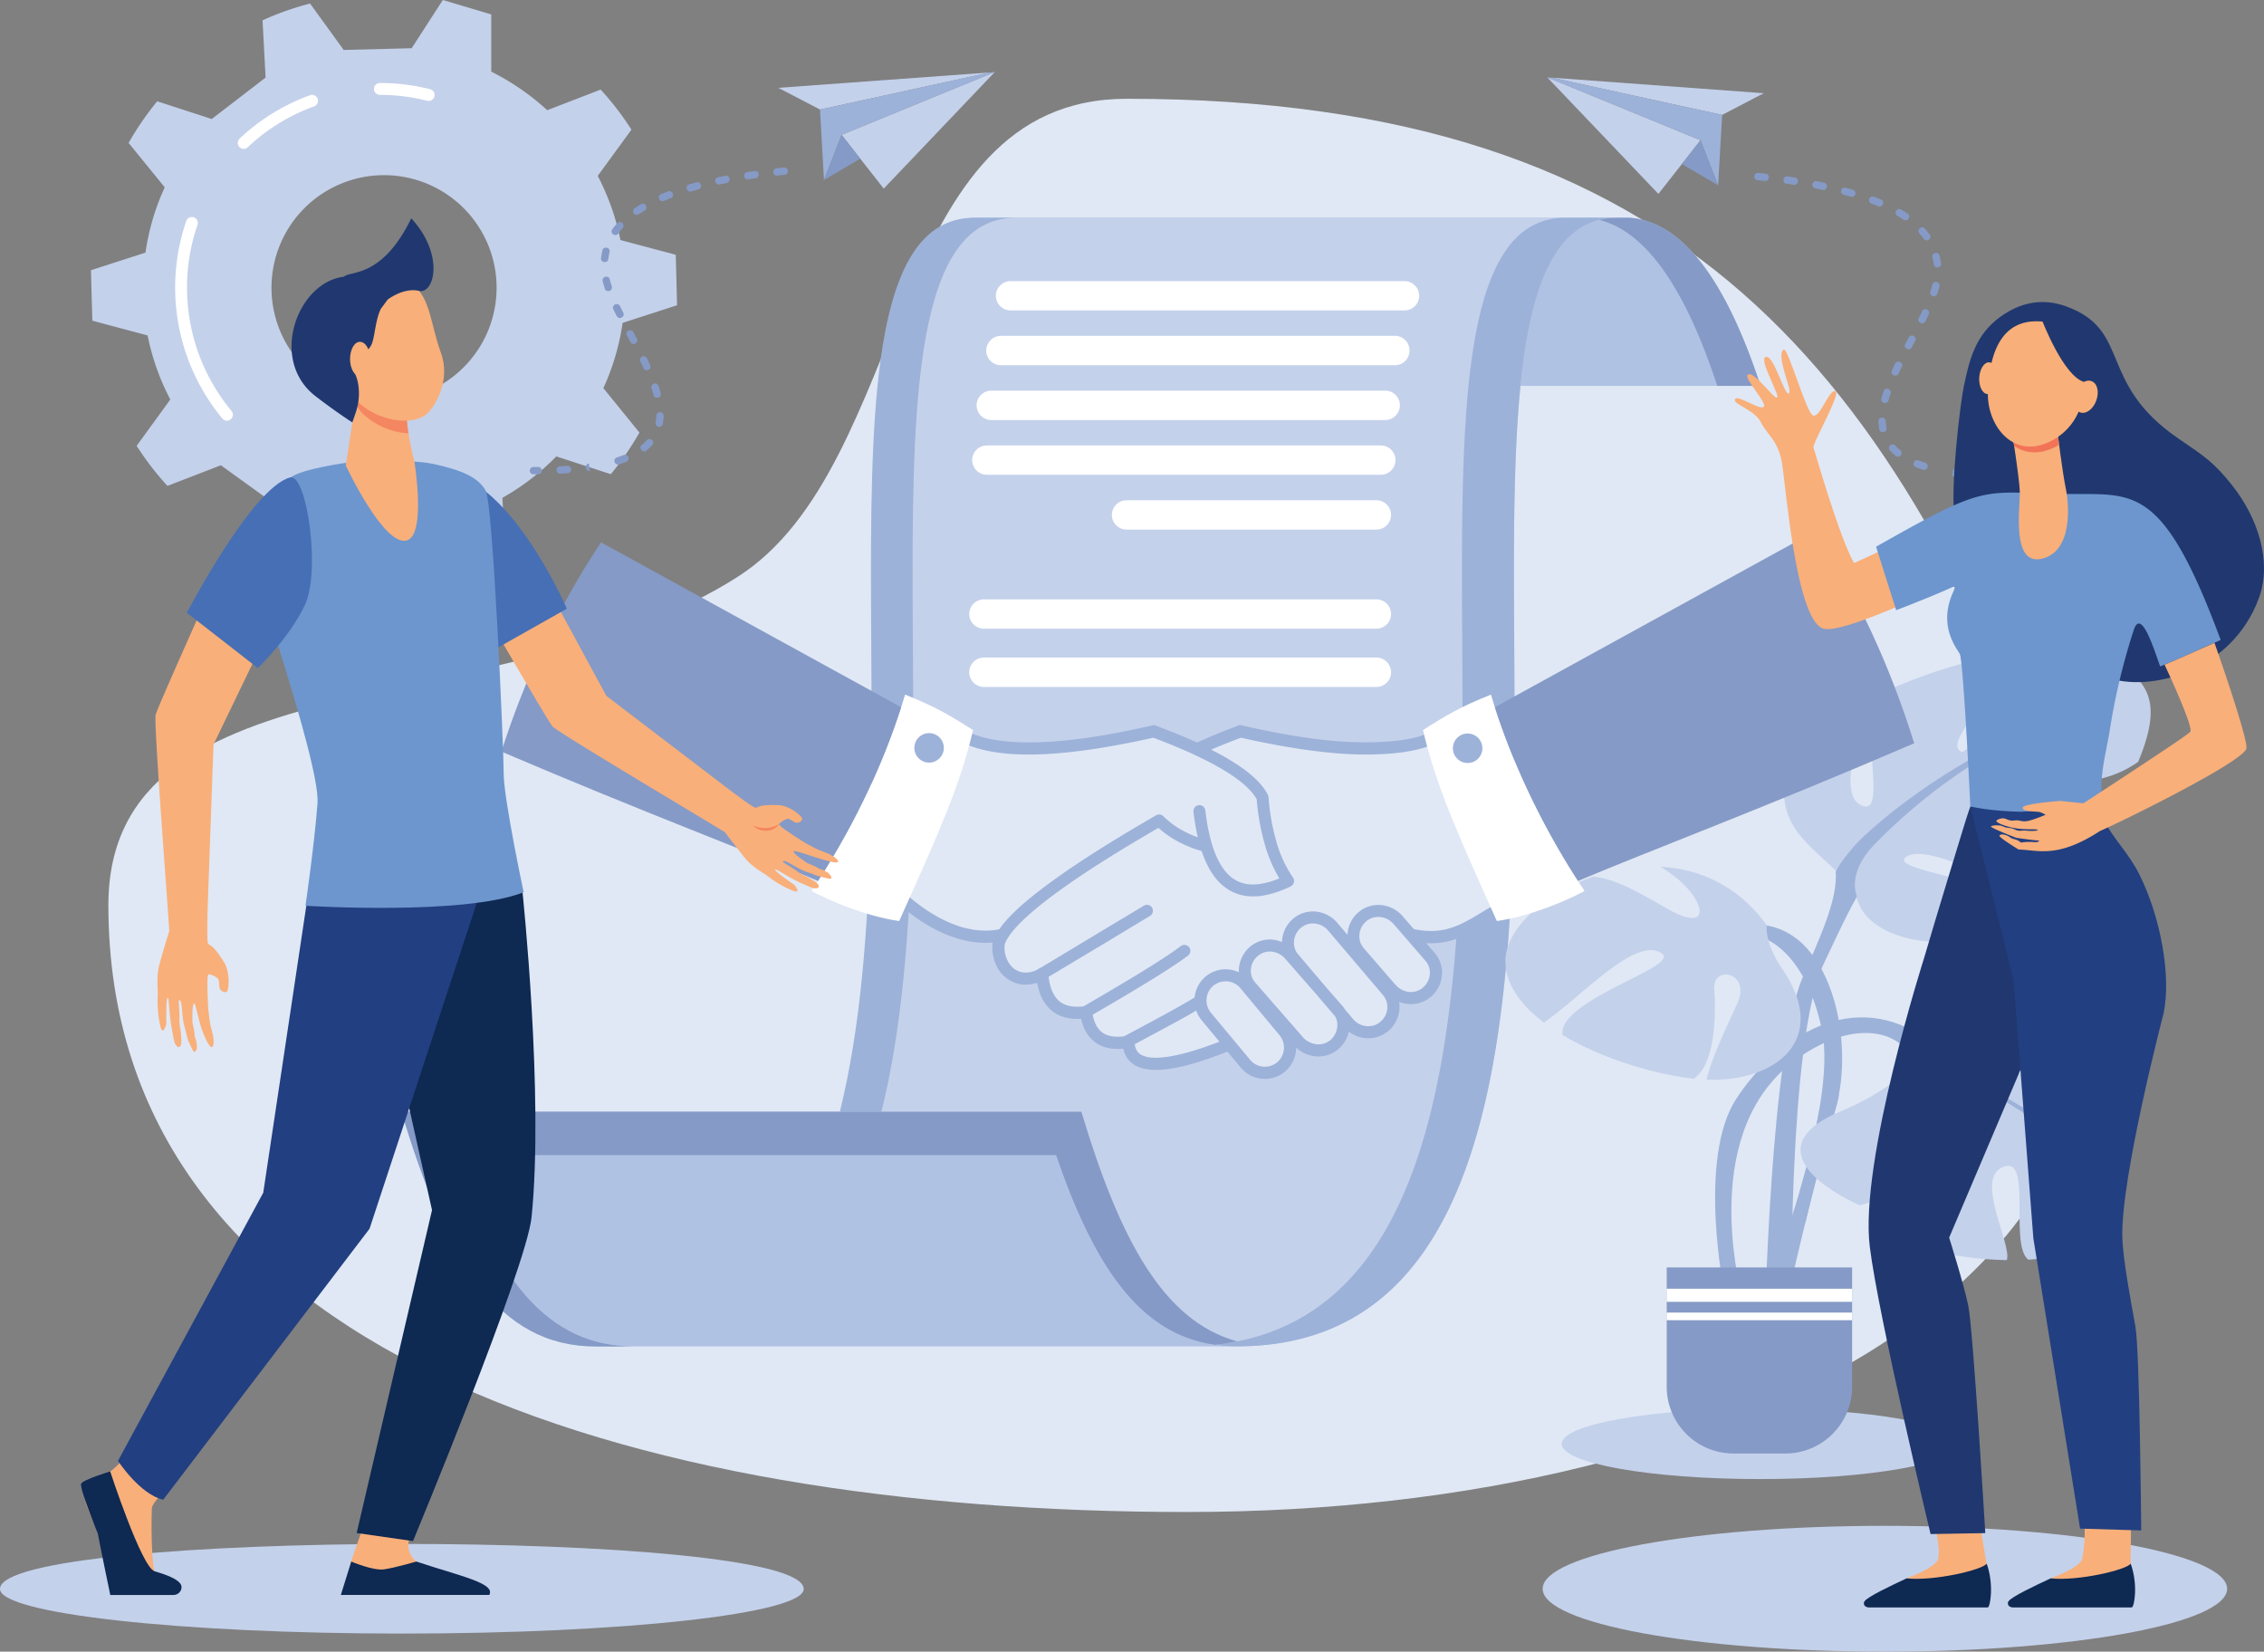 <svg xmlns="http://www.w3.org/2000/svg" viewBox="0 0 1916.94 1398.3"><rect x="0" y="0" width="1916.94" height="1398.3" fill="#808080" stroke="none"/><defs><style>.cls-1{fill:#c4d1eb;}.cls-1,.cls-10,.cls-11,.cls-12,.cls-13,.cls-14,.cls-15,.cls-2,.cls-3,.cls-4,.cls-5,.cls-6,.cls-8,.cls-9{fill-rule:evenodd;}.cls-2,.cls-7{fill:#fff;}.cls-3{fill:#e0e8f5;}.cls-4{fill:#b0c2e4;}.cls-5{fill:#9db2d9;}.cls-6{fill:#859ac6;}.cls-8{fill:#f27458;}.cls-9{fill:#f9af79;}.cls-10{fill:#0e2952;}.cls-11{fill:#223f81;}.cls-12{fill:#466fb5;}.cls-13{fill:#f48661;}.cls-14{fill:#6d96ce;}.cls-15{fill:#20386f;}</style></defs><g id="Layer_2" data-name="Layer 2"><g id="Layer_1-2" data-name="Layer 1"><path class="cls-1" d="M325.16,338.89a95.3,95.3,0,1,0-95.29-95.29,95.28,95.28,0,0,0,95.29,95.29ZM471.05,386.4a205.44,205.44,0,0,1-45.67,35.09L428,469.94l-40.3,14.25-28.49-39.28-11,1.54H301.67L275.31,487.2l-36-10.28-1.25-.44-3.67-1.4V426.55l-8-4.25L187,393.88l-4.33,1.69-40.89,15.79a244.1,244.1,0,0,1-26.06-33.92l28.48-39.21A201.23,201.23,0,0,1,125,284L78.19,271.5,77,228.77l46.18-14.91a200.44,200.44,0,0,1,16.3-55.28L108.88,121a253.76,253.76,0,0,1,24.23-35.24l46.18,15,45.59-35.09-2.57-48.46A242.62,242.62,0,0,1,262.54,3L291,42.29l57.56-1.47L374.94,0l41,12.19V60.64a207.66,207.66,0,0,1,47.43,32.67l12.11-4.7,33.11-12.77a249.18,249.18,0,0,1,26.07,33.92l-28.56,39.13a204.2,204.2,0,0,1,19.23,54.33l46.84,12.48,1.1,42.73-46.1,14.9a202,202,0,0,1-16.3,55.29l30.54,37.59a248.41,248.41,0,0,1-24.23,35.24Z"></path><path class="cls-2" d="M192.21,356.15a4.67,4.67,0,0,0,3.15-1.18,5,5,0,0,0,.66-7.05A163.34,163.34,0,0,1,158.36,243.6a161.6,161.6,0,0,1,8.89-53.23,5,5,0,0,0-9.55-3.23,173.65,173.65,0,0,0,30.62,167.25A5.09,5.09,0,0,0,192.21,356.15Z"></path><path class="cls-2" d="M206.3,126.06a4.91,4.91,0,0,0,3.45-1.4,162.06,162.06,0,0,1,56.17-34.58,5,5,0,0,0-3.38-9.47,172.35,172.35,0,0,0-59.69,36.78,5,5,0,0,0-.22,7A4.87,4.87,0,0,0,206.3,126.06Z"></path><path class="cls-2" d="M363,85.46a5.07,5.07,0,0,0,4.84-3.82,5,5,0,0,0-3.6-6.09,172.7,172.7,0,0,0-42.58-5.29,5,5,0,1,0,0,10.06,163.62,163.62,0,0,1,40.09,5A7.61,7.61,0,0,0,363,85.46Z"></path><path class="cls-3" d="M954.06,83.62c-204.91,0-181.56,310.26-329.5,404.75-195.88,125.18-532.79,63.21-532.79,278,0,377.07,437.06,513.7,913.31,513.7s882.55-209.09,740.78-585.21S1430.31,83.62,954.06,83.62Z"></path><path class="cls-1" d="M1490.3,1192.52c-92.8,0-168,13.36-168,29.88s75.18,29.8,168,29.8,168-13.36,168-29.8S1583.1,1192.52,1490.3,1192.52Z"></path><path class="cls-4" d="M713.1,941.13H882.33c37.44,124.67,81,198.75,164.6,198.75H504.52c-83.62,0-127.15-74.08-164.6-198.75Z"></path><path class="cls-4" d="M1490.66,326.71H745c8.66-85.75,30.1-142.36,82.08-142.36H1380Q1445.59,189.53,1490.66,326.71Z"></path><path class="cls-1" d="M713.1,941.13c69.38-279.94-36.93-756.78,113.95-756.78h542.4c-213.57,0,88.25,955.53-322.52,955.53-83.62,0-127.16-74.08-164.6-198.75Z"></path><path class="cls-5" d="M1028.35,1138.55c372.6-39.2,88.11-954.2,297.12-954.2h44c-213.57,0,88.25,955.53-322.52,955.53A128.17,128.17,0,0,1,1028.35,1138.55Z"></path><path class="cls-5" d="M711.12,941.13c69.38-279.94-36.93-756.78,113.94-756.78H860.3c-150.87,0-44.56,476.84-113.94,756.78Z"></path><path class="cls-6" d="M384,977.92c35.1,102.27,77.82,162,152.86,162H504.52c-83.62,0-127.15-74.08-164.6-198.75H915.59c32.3,107.41,69,177.23,132.07,194.49-6.24,1.24-12.62,2.27-19.31,2.93-63.72-9.17-102.19-67.1-134.27-160.63Z"></path><path class="cls-6" d="M1454,326.71q-41.19-125.65-99.78-140.52a63.16,63.16,0,0,1,15.2-1.84H1380q65.64,5.18,110.71,142.36Z"></path><path class="cls-2" d="M1189.29,238H855.68a12.49,12.49,0,0,0-12.48,12.4h0a12.5,12.5,0,0,0,12.48,12.41h333.61a12.42,12.42,0,0,0,12.33-12.41h0a12.42,12.42,0,0,0-12.33-12.4Zm-23.87,318.7H833.07a12.44,12.44,0,0,0-12.41,12.41h0a12.46,12.46,0,0,0,12.41,12.48h332.35a12.46,12.46,0,0,0,12.41-12.48h0a12.44,12.44,0,0,0-12.41-12.41Zm0-49.26H833.07a12.44,12.44,0,0,0-12.41,12.4h0a12.44,12.44,0,0,0,12.41,12.41h332.35a12.44,12.44,0,0,0,12.41-12.41h0a12.44,12.44,0,0,0-12.41-12.4Zm0-83.92H953.84a12.44,12.44,0,0,0-12.41,12.41h0a12.44,12.44,0,0,0,12.41,12.41h211.58a12.44,12.44,0,0,0,12.41-12.41h0a12.44,12.44,0,0,0-12.41-12.41Zm3.75-46.4H835.56a12.44,12.44,0,0,0-12.41,12.41h0a12.44,12.44,0,0,0,12.41,12.41h333.61a12.44,12.44,0,0,0,12.41-12.41h0a12.44,12.44,0,0,0-12.41-12.41Zm3.74-46.4H839.31a12.44,12.44,0,0,0-12.41,12.41h0a12.5,12.5,0,0,0,12.41,12.48h333.6a12.5,12.5,0,0,0,12.41-12.48h0a12.44,12.44,0,0,0-12.41-12.41Zm8.15-46.4H847.53a12.52,12.52,0,0,0-12.48,12.48h0a12.46,12.46,0,0,0,12.48,12.41h333.53a12.44,12.44,0,0,0,12.41-12.41h0A12.51,12.51,0,0,0,1181.06,284.27Z"></path><path class="cls-5" d="M1532.88,697.1c36.93,33.69,20.85,67.47-6.46,130.16s-32.16,294.11-32.16,294.11l22.54-3.23s-3.23-237.87,27.31-302.11,43.39-96.47,70.7-75.55S1532.88,697.1,1532.88,697.1Z"></path><path class="cls-1" d="M1512.54,653.41c4.48-20,31.2-41.7,66.81-60-5.28,29.51-22.24,77.75-4.7,87.66,23.72,13.36,2.28-54,11.46-91A438.23,438.23,0,0,1,1697,553.64a.53.53,0,0,0-.15.44c-20.92,53-48.24,73.93-37,81.93,8.44,6,36-55.21,72.46-86.63,27.31-1.47,50.44,2.28,64.09,13.07,21.15,16.74,35.32,31.57,14,82.52-12.12,8.66-27.83,14.9-46.11,16.74-48.24,4.84-70.7,6.46-36.93,22.54,16.45,7.85,44.2-.44,66.66-5.58-7.27,13.43-16.22,28.63-27.16,46a165.72,165.72,0,0,1-22.61,28.78c-15.49,2.93-29.08,3-36.2-.08-22.54-9.69-80.32-40.16-94.85-27.31-14.1,12.56,107.19,20.56,98.74,52.5-58.8,33.91-126,17.76-138-13.37C1558,723.38,1499,713.61,1512.54,653.41Z"></path><path class="cls-5" d="M1634.12,881.89c-64.31-48.24-130.17-3.23-163.94,48.23s-9.62,167.1-9.62,167.1,12.85,0,12.85-4.85-35.39-136.55,48.24-196c52.27-37.22,89.93-19.31,94.78-1.62s-20.93,49.86-20.93,49.86Z"></path><path class="cls-5" d="M1486.26,782.77c64.31,0,85.16,99.63,67.47,157.48S1512,1105.81,1512,1105.81l-16.07-16.08S1557,938.64,1542.5,871.17s-49.78-78.78-56.24-78.78S1486.26,782.77,1486.26,782.77Z"></path><path class="cls-5" d="M1540.15,940.77a46.17,46.17,0,0,1,17-14.25,127,127,0,0,1-3.38,13.73c-8,26.43-17.4,63.07-25.26,95.23-.73-4.12-1.83-10.43-3.52-20.27-.37-2.27-.66-4.77-1-7.49C1530.31,986.36,1536.33,963,1540.15,940.77Z"></path><path class="cls-1" d="M1557.77,941.21c122.09-51.39,57.78-122,165.41-75.4,7.63,3.3,16.88,11.6,26.13,23-9.62,2.71-21.22,4.7-34.14,2.71-32.15-4.77-20.92,20.93,32.16,27.32,10,1.24,18.06,2.93,24.81,5.28,25.33,48.53,36.71,112.33-16.81,134.58-10.5,4.33-23.49,6.82-38,7.78-16.52-13.07,4-89-21.44-78.49-24.37,10.06,7.71,65,3.31,78.86-24.16-.37-50.81-4.34-76.28-10.65-10.13-5.65-17.84-13.29-20.19-23.2-8.08-33.77,45-54.7,46.62-83.62,1.47-26.58-19.46,58.51-74.89,71.07C1524.36,997,1500.65,965.22,1557.77,941.21Z"></path><path class="cls-1" d="M1470.69,850.32c12.93-27.31-20.85-33.77-19.23-12.92,1.39,18.57,1.54,63.5-17.4,75.84-32.75-3.6-77.31-16.82-111-36.93a13.79,13.79,0,0,1,1.4-8.37c14.46-28.93,107.7-53,78.77-62.63-23-7.71-63.43,37.67-96,60.42-19.53-14.83-32.6-32.45-32.6-52.2,0-26.64,32.45-56.89,74.37-71.36,18.87,1.91,36.42,12.19,63.8,27.76,40.53,22.9,31.13-14.17-7.12-36.13,33,1.69,65.93,15.79,90.23,49.49,0,0-2.28,14.46,13,36.78,41.56,60.79-6.46,96.25-63.87,94C1448.38,898,1461.81,869.19,1470.69,850.32Z"></path><path class="cls-5" d="M1630.23,879.17c31.42,24.3,66.37,52.71,109.17,72s34.29,82.15,34.29,82.15,6.46-54.25-29.3-72.9-59.24-40.67-86.34-44.93-42.21-8.59-42.21-8.59,8.59-17.18,3.6-23.57S1630.23,879.17,1630.23,879.17Z"></path><path class="cls-5" d="M1785.14,594c-115,30.69-199.25,104.25-215,122.16S1554.39,739,1554.39,739l12.19,22.83,5.72-2.86s-9.32-19.31,15-44.27c41.92-43.17,92.87-77.17,127.89-92.14S1785.14,594,1785.14,594Z"></path><path class="cls-6" d="M1467.68,1230.55h44a56.57,56.57,0,0,0,56.53-56.61V1073h-157v101A56.57,56.57,0,0,0,1467.68,1230.55Z"></path><rect class="cls-7" x="1411.15" y="1091.05" width="157.04" height="11.09"></rect><rect class="cls-7" x="1411.15" y="1111.24" width="157.04" height="6.46"></rect><polygon class="cls-1" points="1310.06 65.49 1439.86 118.72 1404.18 164.16 1310.06 65.49"></polygon><polygon class="cls-1" points="1458.14 97.28 1314.02 65.78 1493.38 78.92 1458.14 97.28"></polygon><polygon class="cls-5" points="1458.14 97.28 1454.76 156.97 1439.86 118.72 1310.06 65.49 1314.02 65.78 1458.14 97.28"></polygon><polygon class="cls-6" points="1454.76 156.97 1424 138.83 1439.86 118.72 1454.76 156.97"></polygon><path class="cls-6" d="M1488.09,152.56c-4.18-.51-3.23-6.68.66-6.17l6.25.66c4.11.52,3.23,6.69-.74,6.17l-6.17-.66ZM1700.78,399.9a3.11,3.11,0,0,1,2.28,5.22,3,3,0,0,1-2.28.95h-4c-4,0-4.19-6.17,0-6.17Zm-22.46-.58c3.67,0,4.18,6.24-.37,6.24l-6.24-.44c-4.48-.52-3.23-6.68.44-6.17l6.17.37ZM1653.87,397c3.89.51,3.3,6.68-.95,6.16l.95-6.16Zm-23.79-5.22a3.09,3.09,0,1,1-1.91,5.88c-2.05-.59-4-1.32-6.09-2.13a3.13,3.13,0,0,1,2.35-5.8,49.5,49.5,0,0,0,5.65,2.05Zm-21.14-10.64c3.3,2.72-.81,7.41-3.89,4.84a41.18,41.18,0,0,1-4.92-4.62c-2.72-3.3,2.2-7.12,4.7-4.11a41.81,41.81,0,0,0,4.11,3.89Zm-11.6-18.87c.51,4.48-5.65,4.77-6.17,1.1a64.22,64.22,0,0,1-.73-6.61c0-4.33,6.24-4.11,6.24-.14a36.25,36.25,0,0,0,.66,5.65ZM1599,339c-1,3.75-7,2.5-6-1.69.51-2.05,1.17-4.11,1.83-6.09,1.54-4.11,7.27-1.62,5.88,2-.59,1.84-1.18,3.82-1.69,5.8Zm8.59-22.83c-1.54,3.6-7.42,1.39-5.66-2.57l2.65-5.73c2.27-4,7.41-.37,5.65,2.79-1,1.84-1.84,3.67-2.64,5.51Zm11.08-22.1c-2.2,3.82-7.41.44-5.5-2.86l2.93-5.51c2.13-3.74,7.42-.44,5.51,2.94-1,1.76-2,3.67-2.94,5.43Zm11.6-22.1c-2.27,4-7.41.44-5.58-2.79l2.72-5.5a3.09,3.09,0,1,1,5.58,2.64L1630.3,272Zm10.06-23.2a3.1,3.1,0,1,1-5.87-2c.59-1.91,1.17-3.75,1.69-5.73,1-4,7-2.49,6,1.54-.52,2.06-1.11,4.12-1.84,6.17Zm3.16-25.84c.51,4.11-5.73,4.84-6.17.73a39.76,39.76,0,0,0-1.1-5.72c-1-4,5.07-5.44,6-1.47a48.48,48.48,0,0,1,1.25,6.46Zm-9.62-24.38c2.42,3.38-2.64,7-5,3.67a57.9,57.9,0,0,0-3.67-4.55c-2.87-3.45,2.2-7.12,4.62-4.18,1.4,1.54,2.79,3.38,4,5.06Zm-18.72-17.76a3.14,3.14,0,0,1-3.52,5.21c-1.69-1.18-3.38-2.2-5.07-3.23-3.45-2-.51-7.49,3.16-5.36,1.83,1.1,3.67,2.2,5.43,3.38Zm-22.54-11.9c3.82,1.62,1.32,7.34-2.35,5.73-1.91-.81-3.82-1.54-5.73-2.28-3.81-1.39-1.68-7.26,2.21-5.8,2,.74,4,1.55,5.87,2.35Zm-23.79-8.29c3.67,1,2.5,7.05-1.76,5.94l-5.95-1.61c-3.81-1-2.49-7.05,1.62-6l6.09,1.69Zm-24.45-5.95c4.34,1,2.43,7-1.24,6.09l-6-1.24a3.1,3.1,0,1,1,1.1-6.1l6.16,1.25Zm-24.66-4.4c3.89.51,3.37,6.68-.88,6.16l-6.17-.88c-3.89-.51-3.31-6.75.88-6.17Z"></path><polygon class="cls-1" points="842.32 60.94 712.59 114.16 748.27 159.68 842.32 60.94"></polygon><polygon class="cls-1" points="694.31 92.73 838.35 61.3 658.99 74.37 694.31 92.73"></polygon><polygon class="cls-5" points="694.31 92.73 697.68 152.41 712.59 114.16 842.32 60.94 838.35 61.3 694.31 92.73"></polygon><polygon class="cls-6" points="697.68 152.41 728.37 134.35 712.59 114.16 697.68 152.41"></polygon><path class="cls-6" d="M664.35,148c4.19-.51,3.23-6.68-.66-6.17l-6.24.66c-4.11.52-3.23,6.68.74,6.17l6.16-.66ZM451.66,395.35a3.08,3.08,0,0,0-2.27,5.21,3,3,0,0,0,2.27,1h4c4,0,4.11-6.24-.08-6.24Zm22.47-.58c-3.67,0-4.19,6.24.29,6.24l6.32-.45c4.4-.51,3.23-6.6-.52-6.16l-6.09.37Zm24.45-2.28c-3.89.44-3.38,6.68.95,6.17l-.95-6.17Zm23.78-5.29a3.12,3.12,0,0,0,1.91,5.95c2.06-.66,4-1.4,6-2.13,3.82-1.69,1.54-7.27-2.27-5.8-1.84.73-3.75,1.4-5.66,2Zm21.07-10.57c-3.22,2.64.89,7.34,3.9,4.85a49.45,49.45,0,0,0,4.92-4.63c2.79-3.38-2.13-7.12-4.63-4.11a53.28,53.28,0,0,1-4.19,3.89Zm11.68-18.94c-.59,4.48,5.65,4.77,6.09,1.1a41.16,41.16,0,0,0,.74-6.61c0-4.33-6.24-4.11-6.24-.14a36.56,36.56,0,0,1-.59,5.65Zm-1.69-23.2c1,3.74,7.05,2.5,6-1.69-.59-2-1.17-4.11-1.84-6.09-1.54-4.11-7.26-1.62-5.94,2,.66,1.91,1.25,3.82,1.76,5.8Zm-8.59-22.83c1.54,3.59,7.34,1.39,5.65-2.57l-2.64-5.73c-2.35-4-7.42-.37-5.65,2.79.95,1.84,1.83,3.67,2.64,5.51Zm-11.09-22.1c2.13,3.82,7.42.51,5.51-2.87l-2.94-5.5c-2.13-3.75-7.41-.44-5.5,2.93,1,1.77,2,3.68,2.93,5.44Zm-11.6-22.1c2.28,4,7.42.44,5.58-2.72L525,259.16a3.14,3.14,0,0,0-5.66,2.72l2.79,5.58ZM512,244.26a3.12,3.12,0,0,0,6-1.91c-.66-1.91-1.18-3.82-1.69-5.8-1-4-7-2.42-6,1.54.51,2.13,1.1,4.11,1.76,6.17Zm-3.08-25.84c-.51,4.11,5.65,4.84,6.17.8a49.21,49.21,0,0,1,1-5.72c1-4-5-5.51-6-1.54a61.83,61.83,0,0,0-1.17,6.46Zm9.54-24.3c-2.42,3.37,2.72,6.9,5.07,3.59a55.7,55.7,0,0,1,3.67-4.55c2.79-3.38-2.2-7.12-4.63-4.18a54.75,54.75,0,0,0-4.11,5.14Zm18.8-17.77a3.1,3.1,0,0,0,3.45,5.14c1.69-1.1,3.38-2.2,5.14-3.23,3.45-2,.51-7.42-3.16-5.36-1.83,1.1-3.67,2.2-5.43,3.45Zm22.46-12c-3.81,1.62-1.24,7.34,2.43,5.73,1.9-.74,3.81-1.54,5.72-2.28,3.75-1.39,1.62-7.27-2.27-5.8-1.91.74-3.89,1.54-5.88,2.35Zm23.86-8.29c-3.74.95-2.49,7,1.69,6l6-1.69c3.89-1,2.5-7-1.54-6l-6.1,1.69Zm24.45-6c-4.33,1-2.42,7,1.25,6.09l6-1.25a3.1,3.1,0,1,0-1.17-6.09l-6.1,1.25Zm24.67-4.41c-3.89.52-3.38,6.68.88,6.17l6.1-.88c4-.51,3.37-6.68-.81-6.17Z"></path><path class="cls-1" d="M0,1345.22C0,1366.07,152.34,1383,340.29,1383s340.22-16.89,340.22-37.74C680.51,1293.9,0,1294.93,0,1345.22Z"></path><path class="cls-1" d="M1595.94,1291.78c-160,0-289.77,23.86-289.77,53.3s129.72,53.22,289.77,53.22,289.78-23.86,289.78-53.22S1756,1291.78,1595.94,1291.78Z"></path><path class="cls-8" d="M1458.73,958h0Z"></path><path class="cls-5" d="M1013.52,628.6c-11.08-5.07-22.39-9.55-33.47-13.73l-2.87-1.1-3,.73c-33.18,7.42-69.89,14.1-104,14-15.42-.07-33.11-1.54-47.5-7.64l-8.88-3.74L744.89,754.36l8.45,4.85a15.05,15.05,0,0,1,2.42,1.9,64.13,64.13,0,0,0,6.16,5c21.15,18.57,49.64,34.28,78.49,31.86v.44a35.09,35.09,0,0,0,4.48,21.44,27.74,27.74,0,0,0,8.59,9.18,26.92,26.92,0,0,0,12,4.47A31.41,31.41,0,0,0,878.22,832c1.47,8.59,4.77,17,11.45,22.9,7.12,6.39,16.45,8.15,25.7,7.64,1.69,7.56,5.14,14.68,11.45,19.53,7,5.36,15.71,6.53,24.3,5.72a20.51,20.51,0,0,0,11.67,15c5.44,2.5,11.68,3.16,17.55,3,17.91-.51,39.35-7.93,55.94-14.32l3-1.17,11.24,13.51a26.5,26.5,0,0,0,46.84-14.61c.07-.74.07-1.54.14-2.28a27.38,27.38,0,0,0,16,7.34,26,26,0,0,0,19.23-5.65l.59-.51.15-.15a27,27,0,0,0,8.59-14.54,27.22,27.22,0,0,0,13.65,5.44,26.15,26.15,0,0,0,19.31-5.66l.52-.36a27.51,27.51,0,0,0,9.32-17.55,28.69,28.69,0,0,0-.22-7.12,24.19,24.19,0,0,0,7.2,1.76,25.75,25.75,0,0,0,19.23-5.65l.15-.08.58-.51a26.88,26.88,0,0,0,9-17.4,25.23,25.23,0,0,0-5.43-18.79l-.51-.67-7.27-8.37c22.9,1.33,37.81-8.44,58.66-21.07l6.31-.95,1.77-1c1.32-.88,2.71-1.69,4-2.49l8.08-4.78-69.6-150.72-9.18,3.89c-14,5.95-35.68,7-50.8,7.12-34.07.15-70.78-6.53-104-14l-3-.73-2.86,1.1c-8.67,3.23-17.26,6.68-25.7,10.35Z"></path><path class="cls-3" d="M1081.07,713.83A103.78,103.78,0,0,0,1094.8,743a5.07,5.07,0,0,1-1.25,7c-.37.22-.73.44-1,.59-9.32,4.4-17.84,7-25.69,8-10.06,1.1-18.87-.59-26.51-5.29s-13.73-11.82-18.5-21.8a96.73,96.73,0,0,1-4.4-11,99.4,99.4,0,0,1-20.63-8.37,86.4,86.4,0,0,1-16-11.24q-60.24,34.92-93.09,60c-21.37,16.38-33.77,29.22-37,38.55a24.16,24.16,0,0,0,3.08,15.12,18.45,18.45,0,0,0,5.43,6,16.62,16.62,0,0,0,7.34,2.72,21,21,0,0,0,12.34-2.72,5,5,0,0,1,2.35-1.32L935,786.89c15.64-9.4,26.87-16.08,33.55-20.12a5.07,5.07,0,0,1,6.9,1.61,5.16,5.16,0,0,1-1.68,7q-13,7.82-33.55,20.26L887.84,827l.07.37q1.76,13.77,8.59,19.82c4.4,4,10.72,5.58,19,5h.3l1.54-.15c21-12.19,38.47-22.54,52.27-31.06s23.86-15.19,30.17-20a5.06,5.06,0,1,1,6.1,8.08c-6.46,4.92-16.74,11.67-31,20.48q-19.6,12.12-49.7,29.52c1.32,6.9,4,11.82,7.85,14.83,4.33,3.3,10.57,4.48,18.72,3.45,15.71-8.37,28.71-15.27,38.84-20.93,9.54-5.21,16.52-9.25,20.92-12a26.56,26.56,0,0,1,9.33-17.69,26.28,26.28,0,0,1,19.3-6,27.67,27.67,0,0,1,8.89,2.43,25.5,25.5,0,0,1,.07-4.19,27.22,27.22,0,0,1,9-17.18l.81-.66a26,26,0,0,1,19-5.58,27.85,27.85,0,0,1,7.56,2c0-.8.08-1.54.15-2.27a26.93,26.93,0,0,1,9.18-17.4l.51-.44a26,26,0,0,1,19.09-5.66,27.42,27.42,0,0,1,17.84,9.48l8.66,10.13.15-1.69a26.62,26.62,0,0,1,9-17.25l.66-.52a25.88,25.88,0,0,1,19.09-5.65,27.59,27.59,0,0,1,17.84,9.4l9.47,10.93c27.83,5.73,41.92-4.84,65.56-19.08l6.32-1c1.32-.81,2.71-1.62,4.18-2.5L1211.75,630.8c-13.21,5.65-33.55,7.93-54.77,8q-42.29.12-106.31-14.24c-9,3.38-17.47,6.75-25.18,10.13,6,3,11.45,6,16.37,9,16.23,9.77,26.8,19.6,31.65,29.22a6.31,6.31,0,0,1,.58,2.13,184.12,184.12,0,0,0,7,38.76ZM995.54,865.37h0c7.19-4,13-7.2,17.32-9.84a27.24,27.24,0,0,0,4.63,8.3l15,18.06c-22.61,8.73-40.09,13.21-52.49,13.58-5.36.15-9.7-.51-12.78-2a10.22,10.22,0,0,1-5.43-5.66,12.54,12.54,0,0,1-1-3.81c13.94-7.42,25.47-13.59,34.65-18.65Zm62.92,31.86-33.19-39.86a16.3,16.3,0,0,1,2.06-22.84,16.34,16.34,0,0,1,11.89-3.67,16,16,0,0,1,11,5.73l33.19,39.86a16.37,16.37,0,0,1-2.06,22.91,16.28,16.28,0,0,1-22.9-2.13Zm44.78-19.09-40.53-46.4-.36-.44a15,15,0,0,1-3.16-11.16,16.52,16.52,0,0,1,5.58-10.64l.51-.37a15.49,15.49,0,0,1,11.6-3.45,17.54,17.54,0,0,1,11.31,6l27.53,31.49,14.76,17.33a15.08,15.08,0,0,1,1.76,9.1,17.09,17.09,0,0,1-5.51,10.72l-.51.37a15.51,15.51,0,0,1-11.6,3.38,18.1,18.1,0,0,1-11.38-5.88Zm19.38-42.58-23.34-27.46-.37-.36a15.27,15.27,0,0,1-3.23-11.38,16.58,16.58,0,0,1,5.72-10.8l.3-.22a15.64,15.64,0,0,1,11.67-3.45,17.17,17.17,0,0,1,11.23,6l46.4,54.55.3.37a15.86,15.86,0,0,1,3.3,11.45,16.4,16.4,0,0,1-5.72,10.72l-.3.29a16.12,16.12,0,0,1-11.75,3.45,17,17,0,0,1-11.16-5.94l-6.82-8.08c-.59-.88-1.18-1.76-1.84-2.64l-.66-.74-13.73-15.71Zm59-1.76-27.09-31.28-.3-.44a15.18,15.18,0,0,1-3.15-11.23,16.39,16.39,0,0,1,5.58-10.72l.44-.37a15.76,15.76,0,0,1,11.6-3.37,17.34,17.34,0,0,1,11.3,5.94l27.1,31.28.29.37a15.28,15.28,0,0,1,3.23,11.23,16.61,16.61,0,0,1-5.65,10.72l-.37.36a15.75,15.75,0,0,1-11.67,3.46,17.91,17.91,0,0,1-11.31-6ZM985,691a5.12,5.12,0,0,0-6.39-.59q-63,36.35-97,62.48-25.67,19.5-35.54,33.85c-28.19,5.65-57.26-10.65-77.89-28.93-3.31-1.91-6.17-5.58-9.7-7.56l60.21-119.89c13.21,5.51,30.32,8.37,51.46,8.44q42.29.12,106.31-14.24c25.33,9.47,45.37,18.79,60.2,27.75q21,12.78,27.39,24.38a194.76,194.76,0,0,0,7.41,40.08,117.67,117.67,0,0,0,11.75,26.87,64.33,64.33,0,0,1-17.55,4.85c-7.78,1-14.46-.37-20.12-3.75s-10.64-9.39-14.61-17.62a81.44,81.44,0,0,1-4.47-11.52,4.75,4.75,0,0,0-.45-1.33,171.84,171.84,0,0,1-5.43-28.11,5.06,5.06,0,1,0-10.06,1.1,201.2,201.2,0,0,0,3.67,21.58,81.29,81.29,0,0,1-12.55-5.58A72.8,72.8,0,0,1,985,691Z"></path><path class="cls-2" d="M1262.41,588.07c14.17,47.87,39.28,106.24,79.22,166.22-13.51,7.49-45.6,21.44-74.23,25.47C1232.16,701.35,1216,665,1204.85,618.1,1225,605.25,1237,598.2,1262.41,588.07Z"></path><path class="cls-6" d="M1620.76,629.26c-129.58,55.8-225,91.26-284.71,116.59-33.92-52.65-56.39-103.67-70.34-147.13q106.17-58.26,271.43-149.19Q1589.88,530.16,1620.76,629.26Z"></path><path class="cls-2" d="M766.33,588.07c-14.24,47.87-39.28,106.24-79.22,166.22,13.51,7.49,45.6,21.44,74.23,25.47C796.58,701.35,812.73,665,823.89,618.1,803.7,605.25,791.73,598.2,766.33,588.07Z"></path><path class="cls-6" d="M424.5,636.31c121.21,51.75,211.07,85.31,268.19,109.54C726.61,693.2,749.08,642.18,763,598.72q-100.54-55.17-254.1-139.57Q456,538.56,424.5,636.31Z"></path><path class="cls-5" d="M1242.66,621a12.48,12.48,0,1,0,12.48,12.48A12.46,12.46,0,0,0,1242.66,621Z"></path><path class="cls-5" d="M786.67,620.67a12.48,12.48,0,1,0,12.48,12.48A12.47,12.47,0,0,0,786.67,620.67Z"></path><path class="cls-9" d="M141.33,1260s-12.48,12.33-12.78,16.88-1.1,53,4,57.56,20,7.78,15.27,12.85c-3.67,3.82-31.64,3-50.22,2-5.36-.37-12.19-44-14.31-50.51-3.09-9.32-14.32-29.73-11.53-36.12,1.39-3.16,11.67-10.43,21-16.52,9.69-6.46,19.08-20.7,19.08-20.7Z"></path><path class="cls-9" d="M308.28,1290.23l-11.16,32.16c-.88,5.07-4.11,17.55-4.11,22.17,0,17.33,76.94-14.68,59.76-22.39-1.61-.73-6.46-6.24-7-12.11-.81-9.11,6.46-20.41,6.46-20.41Z"></path><path class="cls-10" d="M414.51,683.07l27.9,72.17s18.21,172.31,7.64,275.39c-4.48,43.17-100.36,274.07-100.36,274.07L302,1297.87l63.8-273.41L342.42,919.92,309.16,713.17Z"></path><path class="cls-11" d="M283.24,686.82l-23.93,80.32-36.42,242.64-123,227s18.5,28.41,38.32,32.89L312.9,1040.25,407.47,753l-3.31-63.8Z"></path><path class="cls-9" d="M660,681.68c-18.58-.88-18,2.35-20.41,2.13-2.79-.22-32.75-23.42-32.75-23.42S518,592.7,513.33,589L457.9,486.83l-57.78,13.58s63.22,109.32,67.55,114.46,134.79,82.45,146.1,89.71c0,0,10.35,13.59,17,21.88,6.83,8.37,16.89,13.14,19.16,15.2a88.15,88.15,0,0,0,20,11.82c10.2,4.55,2.57-4.41,2.57-4.41s-17.4-11.74-16.23-12.92c.88-1,10,6,21.22,11.09,2.86,1.32,5.72,2.57,8.29,3.67,6.91,3,10.72-.29,4-4.7a70.93,70.93,0,0,0-9.47-5.28c-3.38-1.47-5.94-3.9-8.59-5.51-5.21-3.3-9.1-5.65-8.81-5.73s-.29-1.61,2.87-.29c3.67,1.54,10.86,6.61,16.59,8.52,3.23,1,9.76,3.59,9.76,3.59s11.16,3.09,11.46,2.43c1.76-3.16-5.58-7.64-10.14-8.45-2.64-2.13-9.61-4.62-9.61-4.62s-13-8.37-11.82-10.28c.88-1.54,35.82,12.33,37.44,9.1,1.25-2.71-9.11-7.41-9.11-7.41S694,719.93,692,719c-2.42-1.1-9.55-5-9.55-5s-24-14.68-22.76-16.37,6.1-4.77,7.86-4.41,4.77,2.94,6.53,3.24a4.59,4.59,0,0,0,5.14-2.87c.59-2.2-7.34-7.49-7.34-7.49S665.31,682,660,681.68Z"></path><path class="cls-12" d="M479.93,515.32l-59.4,33.55s-25.47-50.44-36.26-75.11c-13.07-29.88-26.29-69.38-22.4-70.11,11-2.06,25.92-2.42,38.84,5.14C445.35,435.36,479.93,515.32,479.93,515.32Z"></path><path class="cls-9" d="M190.15,815.44c-10.35-17-12.7-14.46-14-16.74-1.54-2.64.15-43,.15-43s4.18-119.15,4.55-125.54l53.08-110L188.1,477S133.55,598.2,131.78,605.11s10.87,168.71,11.53,183.1c0,0-5.36,17.25-8.3,28.26s-1.1,22.76-1.46,25.92a102.49,102.49,0,0,0,1.91,25c2.27,11.67,5.35-.51,5.35-.51s-.44-22.4,1.25-22.1c1.32.22.88,12.55,3.31,25.47.58,3.31,1.24,6.61,1.76,9.62,1.54,8,6.75,9.25,6.39.74a74.92,74.92,0,0,0-1.18-11.6c-.73-3.82-.29-7.57-.44-10.87-.37-6.53-.66-11.38-.44-11.23.37.14,1.17-1.25,2,2.35.88,4.25.88,13.65,2.72,19.75,1,3.45,2.71,10.86,2.71,10.86s4.63,10.72,5.36,10.65c3.75-.3,2.57-8.59.59-13.07.15-3.53-1.83-11.23-1.83-11.23s-.74-16.52,1.54-16.74c.95,0,2.57,10,5.65,19.82,2.86,9,7.2,17.55,9,17.18,3.08-.44,1-10.79,1-10.79s-1.91-7-2.35-9.47c-.51-2.87-1.47-11.46-1.47-11.46s-1.9-30.1.3-30,7.56,2.65,8.29,4.48.45,5.88,1.18,7.71,3.3,3.53,5.51,2.79,1.91-10.94,1.91-10.94S193.16,820.44,190.15,815.44Z"></path><path class="cls-10" d="M93.31,1245.74s26.29,80.54,37.52,84.51c3,1,19.82,5.28,22.54,11.67l.22.66c.81,4.11-2.64,7.78-6.76,7.78H93.39s-7.56-36.12-10.58-52c0,0-15.85-38.84-14.09-42.29S93.31,1245.74,93.31,1245.74Z"></path><path class="cls-10" d="M288.6,1350.29l8.81-28.27s18.5,7.93,27.75,6.61,27.39-6.61,27.39-6.61c36.93,12.34,67.25,18.28,61.74,28.27Z"></path><path class="cls-13" d="M637.56,698.93c7.7,3,15.05,2.94,22.09-1.32C654.37,705.39,643,704.73,637.56,698.93Z"></path><path class="cls-14" d="M291.83,392s-35.9,5-45.37,12c-10.64,7.86-43.61,44.35-43.61,44.35s68.65,196.61,66,231.63-10.2,86.85-10.2,86.85,134.28,8.51,184.72-11.45c0,0-16.89-79.44-16.89-100.22s-9-228.91-15.27-239.85-19.23-17-43.61-22.39S291.83,392,291.83,392Z"></path><path class="cls-9" d="M301.67,335.88l-8.88,58.22s32.45,69.38,51.83,63.36c16.3-5.06,6.31-66.37,6.31-66.37s-8.88-33-6.24-49.55S301.67,335.88,301.67,335.88Z"></path><path class="cls-13" d="M344.69,341.54c2.65-16.37-43-5.66-43-5.66l-.73,4.78a25,25,0,0,0,4.92,8.15c10.2,10.86,26.21,17.54,39.94,18C344.47,357.91,343.59,348.37,344.69,341.54Z"></path><path class="cls-9" d="M294.18,253.51c-1.32-.44-10.35,66.3,6.83,84.72s50.66,24.38,62.7,9.84c6-7.12,17.84-27.16,9.47-49.85-8.44-22.91-8.81-46.4-23.57-56.82C322.89,222.53,294.18,253.51,294.18,253.51Z"></path><path class="cls-15" d="M348.22,184.79c-25,51.39-52.05,44.13-57,49.48-39.5,4.56-63.88,70.63-23.94,101.25,18.87,14.46,31.06,22.1,31.06,22.1l3-8.81a49.35,49.35,0,0,0,2.35-20.41,38.45,38.45,0,0,0-3.09-12.19c-4.55-9.62,9.77-16.08,13.81-24.16,3-6.16,3.15-20.41,8-30.54l5.8-7.85s13.36-10.43,26.5-7.42S376.56,215.55,348.22,184.79Z"></path><path class="cls-9" d="M313.49,304c.15,8.15-3.6,14.83-8.29,14.83s-8.74-6.39-8.81-14.54,3.52-14.83,8.29-14.9S313.35,295.8,313.49,304Z"></path><path class="cls-12" d="M158.21,518.77l60.13,46.84s26.51-25.33,39.87-53.52c13.51-28.49,1.61-111.67-12.7-107.85C213.35,413,158.21,518.77,158.21,518.77Z"></path><path class="cls-13" d="M1670.9,749c-6.61,5.8-13.73,8.15-22.17,6.39C1656.59,761.34,1667.53,756.78,1670.9,749Z"></path><path class="cls-9" d="M1641.32,1318.79c1.24-8.88-1.55-24.15-8.52-48.08,13.73.07,25.33-6,39.42-5.81,3.82,22.47,9.77,59.33,9.77,59.33l.66,29.14-97.94.74s.81.44,29.66-17.77C1616.5,1335,1640.07,1327.31,1641.32,1318.79Z"></path><path class="cls-10" d="M1683.09,1360.86h-101c-3.82-.29-4.7-3.38-3.38-5.21,2.64-3.89,22.39-13.22,35.61-19.38,23.27,2.42,64.09-7.13,67.84-12.48C1688.45,1341.63,1685.15,1360.42,1683.09,1360.86Z"></path><path class="cls-9" d="M1763.26,1318.79c1.25-8.88,3.38-20,.3-49.63,13.8,0,26.87-2.57,40.89-2.35,0,23.13-.44,57.42-.44,57.42l.59,29.14-97.94.74s.88.44,29.73-17.77C1738.52,1335,1762.09,1327.31,1763.26,1318.79Z"></path><path class="cls-10" d="M1805,1360.86H1704c-3.74-.29-4.69-3.38-3.37-5.21,2.64-3.89,22.39-13.22,35.68-19.38,23.27,2.42,64.09-7.13,67.76-12.48C1810.47,1341.63,1807.17,1360.42,1805,1360.86Z"></path><path class="cls-9" d="M1692.12,473.17l-36.85-38.83s-39.43,21.66-85.39,42.36c-12.63-21.95-33.18-94.34-34.36-97.79S1559.68,332,1554,331s-13,23.2-18.94,20.7-21.36-58.81-25-55.72c-6.68,5.72,8.15,35,4.55,37.14s-12.55-32.45-19.38-31,11.53,31.5,9.54,34.36-21.29-25.25-25.25-18.72c-2.13,3.52,17.76,24.52,13.65,26.87s-22-10.86-24.15-6.61,16.74,8.81,22,19.61,14.83,15.05,18,35.53,11.82,130,34.14,138.83C1562.61,539.69,1692.12,473.17,1692.12,473.17Z"></path><path class="cls-15" d="M1668.33,682.78l29.88,16.66,60.72,92.8-108.58,255.57s12.18,38.47,16.22,57.63c4.11,20.12,14.39,192.5,14.39,192.5l-46.33.81s-44.05-183.54-51.46-243.16c-9-72.31,46-244.62,46-244.62,10.28-35.17,32.45-107.49,32.45-107.49S1667,685.86,1668.33,682.78Z"></path><path class="cls-11" d="M1772.29,647.91s-3.08,21.8,9.25,46.76c7.56,15.13,20.56,27.09,29.88,45.67,17.62,35.17,27.17,85.16,20.56,117.32,0,0-36.41,139.2-35,190.08.59,18.72,7,52.56,11.09,75.4,3.67,20.19,4.91,172.53,4.91,172.53l-51.75-1.54-39.58-245.81-16.74-218.41-36.56-147.13Z"></path><path class="cls-15" d="M1662.75,327.22c4.56-21.58,9.33-43.32,30.76-58.88,17.33-12.55,36-16.15,55.8-9,56.09,20.27,25.92,64.83,95.52,112.18,21.58,14.76,29.81,19.9,45.3,39.58,21.73,27.46,33.62,64.31,22.68,94.71-22.61,62.77-92.5,80.9-129.14,67.61-68.06-24.74-124.81-111.15-128.63-134.72C1651,413.49,1659.82,341.1,1662.75,327.22Z"></path><path class="cls-14" d="M1651.89,497.62c-16.52,7.56-46.4,19-46.4,19l-17-53.74c96-54.55,88.47-45.74,160.49-44.71,57.63.88,81.71-10.14,131.27,123.63,0,0-37.66,17-51.25,22.39-5.8-16.52-16.29-49.48-22.39-30.69a549.71,549.71,0,0,0-20.56,86.63c-2.93,17.48-9.17,39.87-5.87,57.71,0,0-39.2,8.08-69.16,9.4h-.29c-14.46-.37-29.22-1.62-42.44-4.48,0,0-5.87-124.15-9-129.29-3.45-5.72-18.13-24.3-5.65-52C1655.85,496.59,1655.27,496,1651.89,497.62Z"></path><path class="cls-9" d="M1723.91,713c-.66.07-3.74-.3-6.24-.22a38.36,38.36,0,0,0-6.46.58,15.32,15.32,0,0,0-4-2.42c-1.1-.44-2.86-.66-4-1.25s-2.28-1.61-3.45-2.13c-3.09-1.32-5.88-1.61-6.83-.07-.74,1.4,16.3,11.75,16.3,11.75,15.71.14,32.23,8.15,68.72-15.64,20.85-9.1,122.09-59.1,124.07-70,1.18-6.09-14.39-53.45-27-89.35-9.83,4.33-30.61,13.58-42.29,18.5,10.72,22.62,23.35,52.64,22,56.31-.3,1-1.62,2.72-70,47.5-1.69,1.11-3.45,2.28-5.29,3.45-4.77,3.16-10,6.54-15.42,10.06l-19.53-2s-30.9,2.2-31.86,5.65c-.37,1.62,2.2,2.42,5.36,2.94h.07a9.49,9.49,0,0,1,1.4.14h.07c3.38.37,7,.44,7.86.81a20.74,20.74,0,0,1,4.62,2.2c-19.31,7.93-17.76,5.14-24.15,4.7-1.62-.07-3.31.37-4.85.22-2.57-.22-4.62-1.76-6.6-1.91a9.1,9.1,0,0,0-5.88,1.77c-.73.73.59,1.68,3.08,2.86,14.84,6.39,27.17,3.89,31.13,4.92,2.65.58-2.2,1.61-9.76.81-1.84-.23-4.33.51-6.83-.08-1.69-.44-3.23-1.47-4.84-1.83a35.79,35.79,0,0,0-4.33-.59c-1.69-.29-4-1.62-5.29-1.76-5-.59-7.34.29-7.93.73-1.1,1,21.29,9.62,21.29,9.62s15.49,2.28,18.94,2.28C1725.89,711.49,1728,712.44,1723.91,713Z"></path><path class="cls-9" d="M1742,365.25s4.41,35.46,7,47.72c2.71,12.85,6.75,53.45-19.9,60s-18.43-44.05-18.94-57.19-8-58.73-8-58.73Z"></path><path class="cls-8" d="M1743.44,376.56a4.52,4.52,0,0,0-.81.51c-14.76,8.44-27.6,7.12-37.22.52-1.76-11.31-3.3-20.56-3.3-20.56l39.86,8.22S1742.56,370,1743.44,376.56Z"></path><path class="cls-9" d="M1734,272.89a45.74,45.74,0,0,1,24.67,20c8.95,15.57,13.5,60.13-19.75,79.22s-56.75-11.45-55.73-40S1692.12,265.77,1734,272.89Z"></path><path class="cls-9" d="M1675.82,319.81c-.37,7.41,2.79,13.58,7,13.8s8.08-5.58,8.44-13-2.79-13.65-7-13.87S1676.19,312.39,1675.82,319.81Z"></path><path class="cls-15" d="M1729.27,271.79s17.91,46.69,35.39,51.61,16.15,27.9,16.15,27.9,2.2-53-13.8-66.07S1729.27,271.79,1729.27,271.79Z"></path><path class="cls-9" d="M1757.17,332.51c-2.72,7.34-1,14.75,4,16.59s11-2.57,13.73-9.91,1-14.69-4-16.52S1759.88,325.24,1757.17,332.51Z"></path></g></g></svg>